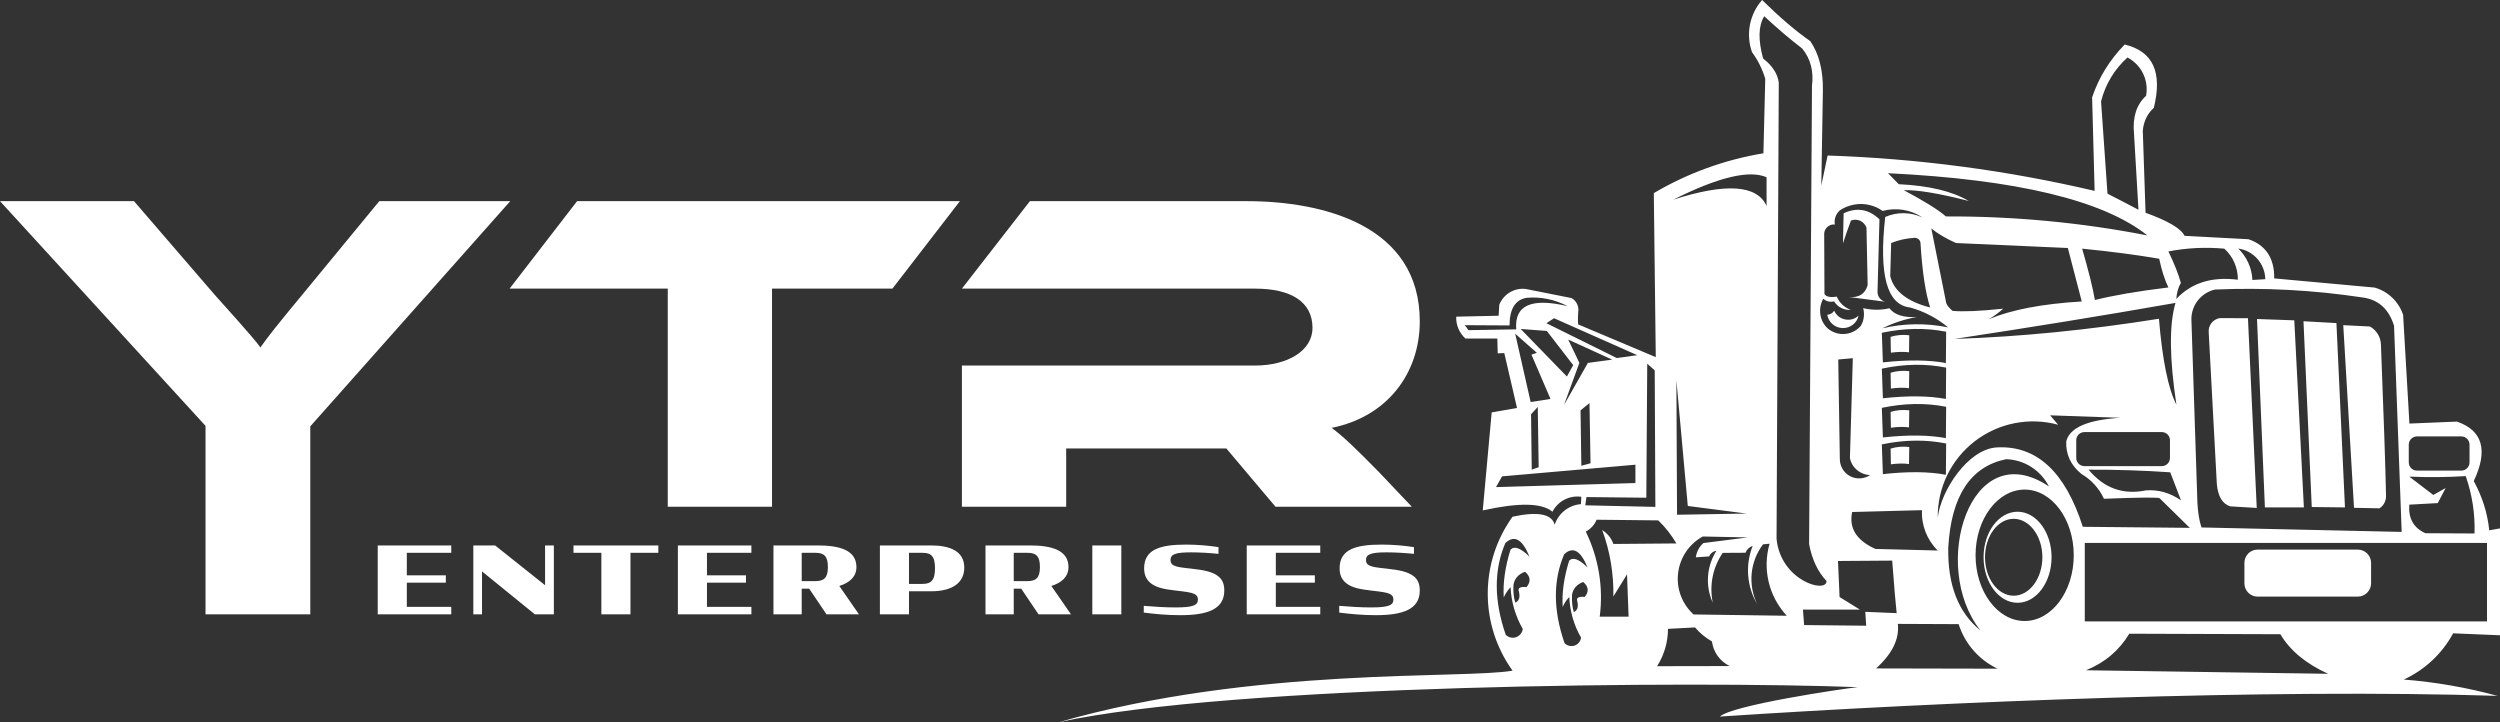 <?xml version="1.0" encoding="UTF-8"?>
<svg xmlns="http://www.w3.org/2000/svg" width="360" height="104" viewBox="0 0 360 104" fill="none">
  <rect x="0" y="0" width="360" height="104" fill="#333333" stroke="none"/>
  <path d="M353.251 91.197C353.251 91.197 355.5 91.292 360 91.48V76.086C360 76.086 359.489 76.18 358.449 76.369C358.204 73.878 357.428 71.464 356.219 69.275C358.317 64.842 357.504 61.993 353.799 60.71C353.799 60.71 351.512 60.804 346.956 60.993C346.956 60.993 346.654 55.767 346.049 45.334C345.406 43.429 343.875 41.957 341.947 41.41C341.947 41.41 337.126 40.977 327.486 40.09C327.524 37.185 326.276 35.298 323.78 34.449C323.78 34.449 320.718 34.279 314.574 33.959C314.083 32.921 312.211 31.808 308.96 30.638C308.96 30.638 308.828 26.695 308.563 18.847C308.676 17.489 309.206 16.395 310.151 15.526C311.418 10.395 310.019 7.377 305.955 6.414C303.837 8.565 302.212 11.169 301.266 14.017C301.266 14.017 301.38 18.507 301.626 27.487C289.017 24.526 276.144 22.828 263.177 22.394C263.177 22.394 262.873 23.828 262.268 26.714C262.268 26.714 262.344 22.148 262.496 13.018C262.533 10.094 261.929 7.735 260.681 5.924C258.582 4.471 256.276 2.49 253.743 5.72205e-06C251.929 2.057 251.38 4.924 252.287 7.509C253.138 8.66 253.781 9.962 254.197 11.338C254.197 11.338 254.102 14.923 253.932 22.073C248.356 22.998 243.006 24.941 238.148 27.808C238.148 27.808 238.242 35.675 238.431 51.428C238.431 51.428 234.726 49.862 227.335 46.749C227.222 46.844 227.184 46.24 227.26 44.957C227.411 44.146 227.013 43.316 226.295 42.92C226.295 42.92 224.065 42.486 219.641 41.599C218.016 41.448 216.503 42.373 215.898 43.882C215.898 43.882 215.861 44.41 215.803 45.466C215.803 45.466 213.762 45.505 209.698 45.599C209.641 46.787 210.132 47.938 211.021 48.749H215.615C215.615 48.749 215.634 49.466 215.672 50.881C215.672 50.881 215.993 50.862 216.617 50.843C216.617 50.843 217.24 53.484 218.45 58.748C218.45 58.748 217.24 58.974 214.802 59.389C214.802 59.389 214.367 64.087 213.516 73.501C218.696 72.35 222.042 72.407 223.554 73.69C224.329 72.162 226.012 71.294 227.713 71.539C227.713 71.539 227.694 71.897 227.656 72.595C225.918 72.727 224.424 73.897 223.876 75.557C223.459 74.01 221.437 73.615 217.808 74.407C213.044 81.028 213.044 89.952 217.808 96.574C210.927 97.819 180.493 95.932 152.443 104C177.426 98.532 244.084 98.045 267.524 98.951C265.179 99.196 249.366 101.561 247.666 103.184C280.398 101.022 326.846 99.145 359.637 100.204C355.227 99.003 350.704 98.214 346.143 97.856C349.168 96.46 351.663 94.14 353.251 91.197ZM218.299 91.763C217.788 91.933 217.203 91.8 216.825 91.405C215.124 86.5 215.104 82.104 216.768 78.199C218.054 76.991 219.225 77.633 220.247 80.161C218.961 78.897 218.054 78.576 217.505 79.161C216.73 81.689 216.409 83.971 216.541 86.028C216.787 85.481 217.108 84.99 217.524 84.556C217.618 86.669 218.224 88.744 219.282 90.575C219.207 91.121 218.829 91.574 218.299 91.763ZM219.83 84.538C218.904 84.462 218.526 84.669 218.715 85.16C218.923 85.99 218.753 86.537 218.205 86.782C217.978 86.084 217.883 85.217 217.939 84.217C218.091 83.311 218.639 82.689 219.603 82.33C220.398 83.009 220.473 83.745 219.83 84.538ZM356.332 76.821C351.606 76.784 349.263 76.784 349.263 76.784C347.561 76.029 346.786 74.652 346.937 72.671C349.678 72.52 351.039 72.445 351.039 72.445C351.796 70.992 352.174 70.275 352.174 70.275C351.002 70.936 350.396 71.275 350.396 71.275C348.091 69.502 346.937 68.634 346.937 68.634C349.64 68.747 352.363 68.728 355.066 68.558C355.992 71.218 356.427 74.01 356.332 76.821ZM346.862 64.03C346.862 63.389 347.391 62.842 348.053 62.842H354.442C355.085 62.842 355.613 63.389 355.613 64.03V66.578C355.613 67.238 355.085 67.766 354.442 67.766H348.053C347.391 67.766 346.862 67.238 346.862 66.578V64.03ZM340.133 42.825C342.457 43.109 343.989 44.467 344.744 46.919C344.744 46.919 345.104 56.805 345.841 76.595C345.841 76.595 336.238 76.388 317.013 75.954C316.691 74.992 316.503 73.822 316.427 72.407C316.427 72.407 316.144 63.559 315.558 45.881C315.595 43.863 317.013 42.127 318.979 41.694C326.049 41.392 333.138 41.769 340.133 42.825ZM326.2 40.203C324.971 40.279 324.347 40.316 324.347 40.316C324.272 38.6 323.535 36.977 322.306 35.788C324.518 36.109 326.162 37.977 326.2 40.203ZM320.302 35.807C321.569 36.939 322.268 38.581 322.249 40.279C318.506 39.807 315.558 40.731 313.384 43.052C313.459 42.09 313.686 41.335 314.045 40.75C313.705 39.486 313.1 37.977 312.25 36.204C314.896 35.694 317.618 35.562 320.302 35.807ZM281.172 44.768C280.737 44.41 280.435 44.051 280.265 43.674C280.265 43.674 279.546 40.09 278.11 32.902C279.073 33.676 280.265 34.373 281.664 34.996C292.401 35.468 297.77 35.713 297.77 35.713C299.112 40.844 299.773 43.41 299.773 43.41C294.102 43.75 289.641 44.599 286.409 45.957C287.146 45.523 287.826 45.014 288.469 44.448C285.123 44.807 282.703 44.901 281.172 44.768ZM313.271 43.618C312.344 46.768 312.401 51.636 313.403 58.276C312.23 55.994 311.38 51.862 310.888 45.901C300.586 47.542 290.775 48.504 281.436 48.806C292.268 47.164 302.874 45.448 313.271 43.618ZM311.305 62.219C311.947 62.219 312.476 62.748 312.476 63.389V65.936C312.476 66.596 311.947 67.124 311.305 67.124H300.17C299.508 67.124 298.979 66.596 298.979 65.936V63.389C298.979 62.748 299.508 62.219 300.17 62.219H311.305ZM312.514 68.011C313.535 70.709 314.065 72.048 314.065 72.048C312.457 70.954 310.794 70.482 309.018 70.614C305.709 71.294 302.968 70.294 300.756 67.634C304.688 67.615 308.601 67.747 312.514 68.011ZM312.25 41.392C307.751 41.939 304.216 42.561 301.663 43.203C301.361 41.41 300.737 38.958 299.83 35.807C304.064 36.222 307.751 36.713 310.926 37.26C311.285 38.939 311.72 40.316 312.25 41.392ZM306.352 8.282C308.355 9.32 309.452 11.565 309.036 13.791C307.656 15.055 307.07 16.866 307.297 19.243C307.732 26.563 307.939 30.204 307.939 30.204L305.161 28.752C304.026 28.185 303.478 27.884 303.478 27.884C302.854 19.035 302.552 14.602 302.552 14.602C303.157 12.169 304.48 9.962 306.352 8.282ZM309.225 33.902C299.66 32.034 289.944 31.129 280.208 31.166C279.13 30.223 277.108 28.959 274.159 27.393C276.031 27.318 279.149 27.827 283.497 28.94C281.134 27.544 277.788 26.733 273.422 26.526C273.422 26.526 272.911 25.997 271.872 24.941C290.435 25.846 302.874 28.846 309.225 33.902ZM262.553 43.014C262.968 43.41 263.554 43.542 264.102 43.392C264.613 44.221 265.539 44.693 266.503 44.618C265.595 44.278 264.859 43.599 264.499 42.712C263.535 42.863 262.949 42.731 262.722 42.335C262.722 42.335 262.704 39.411 262.684 33.581C262.722 33.204 262.911 32.864 263.195 32.638C263.478 32.392 263.857 32.28 264.216 32.336C264.083 31.562 264.367 30.789 264.953 30.28C266.824 29.053 269.263 29.072 271.097 30.374C273.063 29.846 275.161 30.185 276.843 31.317C275.161 30.525 273.195 30.487 271.474 31.242C270.53 39.581 271.721 43.919 275.047 44.278C277.051 44.825 278.923 45.806 280.529 47.146C277.392 46.504 274.159 46.542 271.059 47.278C272.628 46.504 274.291 45.957 276.012 45.655C274.102 45.749 272.798 45.334 272.08 44.391C270.832 44.674 269.546 44.674 268.299 44.372C268.526 45.221 268.412 46.146 267.958 46.919C266.749 48.334 264.613 48.504 263.195 47.296C262.004 46.203 261.759 44.429 262.553 43.014ZM277.94 44.278C274.632 43.429 272.722 41.92 272.193 39.769C272.193 39.769 272.231 38.185 272.326 34.996C273.346 34.581 274.423 34.336 275.52 34.261C275.784 34.204 276.049 34.279 276.257 34.43C276.465 34.6 276.579 34.864 276.56 35.128C276.806 39.166 277.278 42.203 277.94 44.278ZM269.3 68.407C268.431 68.992 267.315 69.049 266.389 68.558C265.482 68.068 264.915 67.087 264.934 66.049C264.934 66.049 264.859 61.276 264.707 51.768C266.106 51.636 266.806 51.579 266.806 51.579C266.806 51.579 266.654 56.371 266.389 65.955C266.654 67.351 267.882 68.37 269.3 68.407ZM266.711 73.728C266.711 73.728 270.057 73.633 276.768 73.463C276.655 75.633 277.486 77.746 279.036 79.274C279.036 79.274 276.049 79.199 270.057 79.047C267.335 77.822 266.219 76.048 266.711 73.728ZM271.135 68.275C271.04 65.426 270.983 63.993 270.983 63.993C274.216 63.313 277.297 63.276 280.246 63.861C280.227 66.86 280.208 68.37 280.208 68.37C277.751 67.898 274.726 67.879 271.135 68.275ZM280.208 63.087C277.751 62.635 274.726 62.596 271.135 62.993C271.04 60.144 270.983 58.73 270.983 58.73C274.216 58.05 277.297 57.993 280.246 58.578C280.227 61.597 280.208 63.087 280.208 63.087ZM280.208 57.447C277.751 56.993 274.726 56.956 271.135 57.352C271.04 54.504 270.983 53.088 270.983 53.088C274.216 52.39 277.297 52.352 280.246 52.937C280.227 55.956 280.208 57.447 280.208 57.447ZM280.208 52.277C277.751 51.824 274.726 51.786 271.135 52.183C271.04 49.334 270.983 47.919 270.983 47.919C274.216 47.24 277.297 47.183 280.246 47.768C280.227 50.786 280.208 52.277 280.208 52.277ZM254.386 25.526V29.657C253.025 26.62 248.526 26.318 240.945 28.752C247.429 25.507 251.91 24.431 254.386 25.526ZM251.512 73.954C251.512 73.954 248.185 74.01 241.494 74.123C241.494 74.123 241.456 67.671 241.399 54.749C241.399 54.749 241.947 60.785 243.044 72.86C243.044 72.86 245.86 73.218 251.512 73.954ZM237.203 52.372L238.28 53.334L238.374 72.992L228.28 72.765L228.45 71.577L237.07 71.671L237.203 52.372ZM235.766 51.145L232.817 51.56L222.685 46.542L223.781 45.825L235.766 51.145ZM228.658 52.258L225.218 58.314L227.43 52.258L225.823 48.9L232.156 51.786L228.658 52.258ZM229.036 66.71L227.713 67.067L227.599 59.088L228.885 58.05L229.036 66.71ZM218.98 47.372L222.741 47.655L226.541 52.579L225.633 54.22L218.98 47.372ZM211.437 47.542C211.305 47.296 211.135 47.051 210.908 46.825C210.908 46.825 213.063 46.844 217.373 46.863C217.373 44.486 218.205 43.146 219.849 42.882C221.89 42.712 223.857 43.109 225.747 44.09C220.511 42.844 218.054 43.957 218.337 47.429L211.437 47.542ZM218.185 48.051L221.305 50.805L220.53 51.069L223.271 57.447L220.416 57.899L218.185 48.051ZM221.569 67.276L220.568 67.634L220.473 59.654L221.437 58.597L221.569 67.276ZM215.426 70.143L216.295 68.596L235.501 66.917V69.558L215.426 70.143ZM226.73 92.97C226.219 93.121 225.652 92.989 225.294 92.612C223.649 87.858 223.63 83.594 225.237 79.821C226.485 78.633 227.618 79.274 228.602 81.707C227.373 80.5 226.485 80.18 225.955 80.746C225.199 83.179 224.896 85.405 225.029 87.405C225.256 86.877 225.577 86.386 225.974 85.971C226.069 88.028 226.636 90.028 227.675 91.819C227.599 92.348 227.24 92.801 226.73 92.97ZM228.205 85.953C227.316 85.877 226.957 86.084 227.127 86.575C227.316 87.367 227.165 87.896 226.636 88.141C226.408 87.462 226.333 86.613 226.37 85.651C226.522 84.764 227.051 84.16 227.978 83.802C228.772 84.481 228.829 85.198 228.205 85.953ZM230.36 88.801C230.908 84.613 230.208 80.368 228.356 76.557C229.13 76.104 229.641 75.538 229.905 74.84C229.905 74.84 232.874 74.859 238.79 74.935C239.811 75.916 240.681 77.029 241.399 78.255C241.399 78.255 238.374 78.274 232.325 78.331C232.041 77.501 231.475 76.802 230.719 76.331C231.853 79.406 232.382 82.632 232.325 85.896C232.325 85.896 232.968 84.84 234.292 82.708C234.292 82.708 234.367 84.745 234.518 88.801H230.36ZM238.62 95.932C239.641 94.329 240.189 92.461 240.189 90.556C242.78 90.423 244.084 90.348 244.084 90.348C244.764 91.159 245.596 91.839 246.522 92.367C246.711 93.895 247.675 95.234 249.075 95.913C242.099 95.913 238.62 95.932 238.62 95.932ZM243.876 88.481C242.212 86.972 241.38 84.764 241.645 82.537C241.909 80.293 243.232 78.331 245.198 77.255C249.527 77.331 251.683 77.387 251.683 77.387C247.429 77.935 245.293 78.199 245.293 78.199C244.688 78.727 244.31 79.463 244.197 80.255C245.482 80.161 246.125 80.123 246.125 80.123C246.295 79.689 246.692 79.387 247.165 79.312C245.747 81.557 245.539 84.368 246.636 86.782C246.125 84.292 246.636 81.707 248.072 79.614C250.265 79.595 251.362 79.595 251.362 79.595C251.531 79.123 251.91 78.765 252.382 78.614C251.305 81.35 251.531 84.424 253.025 86.972C251.683 84.179 252.004 80.859 253.875 78.387C254.499 78.331 254.821 78.293 254.821 78.293C253.762 81.953 254.708 85.877 257.297 88.669C248.356 88.556 243.876 88.481 243.876 88.481ZM255.822 77.557C256.03 33.789 256.144 11.904 256.144 11.904C255.973 10.621 255.236 9.471 253.894 8.433C253.157 5.754 253.195 3.736 254.046 2.34C256.068 4.207 257.902 5.754 259.508 6.981C260.718 8.452 261.191 10.244 260.926 12.357C260.643 56.352 260.511 78.349 260.511 78.349C260.926 80.557 261.759 82.33 263.025 83.67C263.025 85.519 256.371 83.613 255.822 77.557ZM259.793 90.009C259.793 90.009 259.736 89.273 259.623 87.782H267.826C267.826 87.782 266.844 87.179 264.898 85.972C264.9 86.021 264.899 86.025 264.896 85.971C264.897 85.972 264.897 85.972 264.898 85.972C264.888 85.71 264.813 83.992 264.67 80.783C264.67 80.783 267.278 80.764 272.477 80.727C272.76 84.462 272.968 86.99 273.119 88.292C273.119 88.292 271.607 88.216 268.601 88.103C268.601 88.103 268.639 88.763 268.733 90.103C268.733 90.103 265.747 90.065 259.793 90.009ZM270.151 96.253C272.477 94.159 273.535 92.008 273.289 89.839C273.289 89.839 276.201 89.858 282.041 89.877C282.95 92.707 284.971 95.027 287.656 96.291C287.656 96.291 281.815 96.291 270.151 96.253ZM280.548 78.878C280.964 71.425 283.743 67.181 288.885 66.124C291.494 66.2 293.856 67.709 295.047 70.049C283.705 62.408 277.826 81.557 285.199 90.801C282.004 88.216 280.454 84.255 280.548 78.878ZM291.55 89.424C287.656 89.424 284.48 85.179 284.48 79.953C284.48 74.746 287.656 70.501 291.55 70.501C295.444 70.501 298.62 74.746 298.62 79.953C298.62 85.179 295.444 89.424 291.55 89.424ZM287.561 64.427C283.402 64.634 279.49 70.633 279.036 74.539C278.979 70.256 280.945 66.181 284.367 63.54C287.769 60.918 292.212 60.031 296.371 61.163C295.595 60.258 295.217 59.805 295.217 59.805C301.966 60.05 305.349 60.163 305.349 60.163C300.662 60.446 298.053 61.559 297.542 63.54C297.448 65.408 298.185 66.992 299.735 68.256C301.153 69.086 302.287 70.332 302.968 71.822C308.299 71.615 310.964 71.596 311.002 71.765C313.894 74.595 315.33 76.01 315.33 76.01C305.066 75.916 299.925 75.859 299.925 75.859C297.391 67.936 293.27 64.125 287.561 64.427ZM300.378 96.517C303.1 95.423 305.179 93.65 306.616 91.254C321.115 91.31 328.374 91.329 328.374 91.329C329.773 93.687 332.079 95.593 335.255 97.027C312.004 96.687 300.378 96.517 300.378 96.517ZM300.208 89.48V78.18H358.128V89.48H300.208ZM274.896 50.73C274.14 50.636 273.271 50.655 272.287 50.786C272.287 50.786 272.268 50.013 272.249 48.504C273.119 48.24 274.008 48.164 274.934 48.278C274.915 49.919 274.896 50.73 274.896 50.73ZM274.896 55.9C274.896 55.9 274.915 55.088 274.934 53.447C274.008 53.334 273.119 53.409 272.249 53.673C272.268 55.182 272.287 55.956 272.287 55.956C273.271 55.805 274.14 55.805 274.896 55.9ZM274.896 61.54C274.896 61.54 274.915 60.729 274.934 59.088C274.008 58.974 273.119 59.05 272.249 59.314C272.268 60.824 272.287 61.597 272.287 61.597C273.271 61.446 274.14 61.446 274.896 61.54ZM274.896 66.823C274.896 66.823 274.915 66.011 274.934 64.37C274.008 64.257 273.119 64.332 272.249 64.597C272.268 66.106 272.287 66.86 272.287 66.86C273.271 66.728 274.14 66.71 274.896 66.823ZM325.104 79.141C324.045 79.141 323.195 79.991 323.195 81.047V84.009C323.195 85.047 324.045 85.915 325.104 85.915H339.509C340.567 85.915 341.436 85.047 341.436 84.009V81.047C341.436 79.991 340.567 79.141 339.509 79.141H325.104ZM319.641 45.806C322.344 45.825 323.705 45.825 323.705 45.825C323.705 45.825 324.121 54.937 324.971 73.143C322.42 72.992 321.153 72.916 321.153 72.916C320.038 72.558 319.394 71.501 319.225 69.728C318.45 55.126 318.052 47.825 318.052 47.825C317.977 46.844 318.676 45.976 319.641 45.806ZM325.009 45.938L326.144 73.067H331.758L330.378 46.127L325.009 45.938ZM336.446 46.523L331.702 46.259L332.892 73.011L337.674 73.067L336.446 46.523ZM342.646 73.199C343.232 72.822 343.572 72.181 343.592 71.501C343.496 67.011 343.251 59.71 342.854 49.598C342.816 48.523 342.211 47.542 341.266 47.014L337.429 46.825L338.979 73.124C338.979 73.124 340.208 73.162 342.646 73.199ZM290.529 73.69C287.826 73.69 285.633 76.633 285.633 80.236C285.633 83.858 287.826 86.801 290.529 86.801C293.232 86.801 295.425 83.858 295.425 80.236C295.425 76.633 293.232 73.69 290.529 73.69ZM289.962 85.783C287.694 85.783 285.841 83.292 285.841 80.236C285.841 77.199 287.694 74.709 289.962 74.709C292.25 74.709 294.102 77.199 294.102 80.236C294.102 83.292 292.25 85.783 289.962 85.783ZM267.637 45.448C267.127 45.938 266.389 46.146 265.69 45.995C264.991 45.863 264.404 45.391 264.121 44.731C263.913 45.089 263.535 45.316 263.119 45.316C263.308 46.41 264.235 47.221 265.331 47.24C266.427 47.278 267.41 46.523 267.637 45.448ZM271.456 43.448C270.813 43.278 270.378 42.712 270.36 42.052C270.36 42.052 270.454 38.562 270.643 31.581C269.093 30.11 267.373 29.827 265.482 30.714C265.482 30.714 265.444 32.148 265.388 35.034C265.747 33.94 266.125 32.846 266.54 31.751C266.957 31.6 267.448 31.6 267.864 31.789C268.28 31.978 268.601 32.336 268.772 32.77C268.772 32.77 268.828 35.524 268.942 41.052C268.582 42.316 267.694 42.901 266.257 42.769C266.257 42.769 267.996 42.995 271.456 43.448Z" fill="white"></path>
  <path d="M54.393 78.543H64.981V79.606H58.582V82.845H64.2V83.907H58.582V87.389H64.981V88.465H54.393V78.543ZM69.411 82.281V88.465H68.158V78.543H71.296L78.49 84.27V78.543H79.756V88.465H77.022L69.411 82.281ZM82.582 78.543H94.8V79.606H90.786V88.465H86.597V79.606H82.582V78.543ZM97.613 78.543H108.202V79.606H101.803V82.845H107.42V83.907H101.803V87.389H108.202V88.465H97.613V78.543ZM116.524 84.768H115.446V88.465H111.378V78.543H117.75C120.875 78.543 123.326 79.202 123.326 81.662C123.326 83.033 122.37 83.907 120.861 84.378L123.69 88.465H119.016L116.524 84.768ZM117.413 83.679C118.625 83.679 119.218 83.235 119.218 81.662C119.218 80.036 118.625 79.606 117.413 79.606H115.446V83.679H117.413ZM126.705 78.543H134.06C136.782 78.543 138.856 79.35 138.856 81.743C138.856 83.881 137.186 85.144 134.087 85.144H130.895V88.465H126.705V78.543ZM132.835 84.082C134.06 84.082 134.64 83.598 134.64 81.824C134.64 80.049 134.06 79.606 132.835 79.606H130.895V84.082H132.835ZM147.057 84.768H145.98V88.465H141.912V78.543H148.284C151.409 78.543 153.86 79.202 153.86 81.662C153.86 83.033 152.904 83.907 151.395 84.378L154.224 88.465H149.549L147.057 84.768ZM147.946 83.679C149.159 83.679 149.751 83.235 149.751 81.662C149.751 80.036 149.159 79.606 147.946 79.606H145.98V83.679H147.946ZM157.293 78.543H161.469V88.465H157.293V78.543ZM164.701 88.21V87.242C166.263 87.376 167.853 87.47 169.281 87.47C171.84 87.47 172.5 87.147 172.5 86.328C172.5 85.937 172.339 85.709 171.975 85.521C171.503 85.305 170.79 85.211 169.281 85.037C167.462 84.835 166.519 84.566 165.846 84.082C165.172 83.598 164.755 82.926 164.755 81.837C164.755 79.095 167.085 78.422 170.816 78.422C172.446 78.422 174.049 78.57 175.464 78.785V79.754C174.144 79.619 172.716 79.538 171.503 79.538C169.214 79.538 168.554 79.834 168.554 80.641C168.554 81.017 168.688 81.246 168.998 81.407C169.416 81.635 170.049 81.73 171.503 81.878C173.457 82.092 174.44 82.335 175.195 82.819C175.962 83.302 176.299 83.988 176.299 85.037C176.299 87.792 173.766 88.586 169.968 88.586C168.082 88.586 166.317 88.424 164.701 88.21ZM179.53 78.543H190.118V79.606H183.719V82.845H189.337V83.907H183.719V87.389H190.118V88.465H179.53V78.543ZM192.85 88.21V87.242C194.412 87.376 196.002 87.47 197.43 87.47C199.989 87.47 200.649 87.147 200.649 86.328C200.649 85.937 200.488 85.709 200.124 85.521C199.653 85.305 198.939 85.211 197.43 85.037C195.612 84.835 194.668 84.566 193.995 84.082C193.321 83.598 192.904 82.926 192.904 81.837C192.904 79.095 195.234 78.422 198.966 78.422C200.596 78.422 202.198 78.57 203.613 78.785V79.754C202.293 79.619 200.865 79.538 199.653 79.538C197.363 79.538 196.703 79.834 196.703 80.641C196.703 81.017 196.837 81.246 197.147 81.407C197.565 81.635 198.198 81.73 199.653 81.878C201.606 82.092 202.589 82.335 203.344 82.819C204.112 83.302 204.448 83.988 204.448 85.037C204.448 87.792 201.916 88.586 198.117 88.586C196.231 88.586 194.466 88.424 192.85 88.21Z" fill="white"></path>
  <path fill-rule="evenodd" clip-rule="evenodd" d="M73.477 28.966L44.681 61.395V88.465H29.595V61.323L0 28.966H19.295L30.899 42.431C32.422 44.168 36.485 48.583 37.5 50.032C38.443 48.655 40.111 46.556 43.593 42.359L54.618 28.966L73.477 28.966ZM138.226 28.966L128.507 41.562H111.171V72.973H96.157V41.562H73.382L83.102 28.966H138.226ZM203.303 72.973H183.674L176.595 64.582H153.53V72.973H138.515V52.637H180.73C185.372 52.637 188.999 50.537 188.999 47.208C188.999 43.444 185.879 41.562 180.73 41.562H138.515L148.308 28.966H179.497C190.522 28.966 204.448 32.441 204.448 46.268C204.448 53.794 199.733 60.021 191.755 61.613C193.423 62.845 195.236 64.582 198.573 67.984L203.303 72.973Z" fill="white"></path>
  <g opacity="0.2">
    <path d="M108.479 55.031H98.849V70.287H108.479V55.031Z" fill="white"></path>
    <path d="M27.485 55.031L32.287 60.282V85.778H41.989V60.377L46.735 55.031H27.485Z" fill="white"></path>
    <path d="M198.527 55.031H183.862C182.882 55.218 181.837 55.323 180.73 55.323H141.207V70.287H150.838V61.895H177.847L184.926 70.287H197.051L196.65 69.863C193.165 66.31 191.586 64.83 190.154 63.773L185.272 60.167L191.227 58.978C194.249 58.375 196.729 56.991 198.527 55.031Z" fill="white"></path>
  </g>
</svg>

